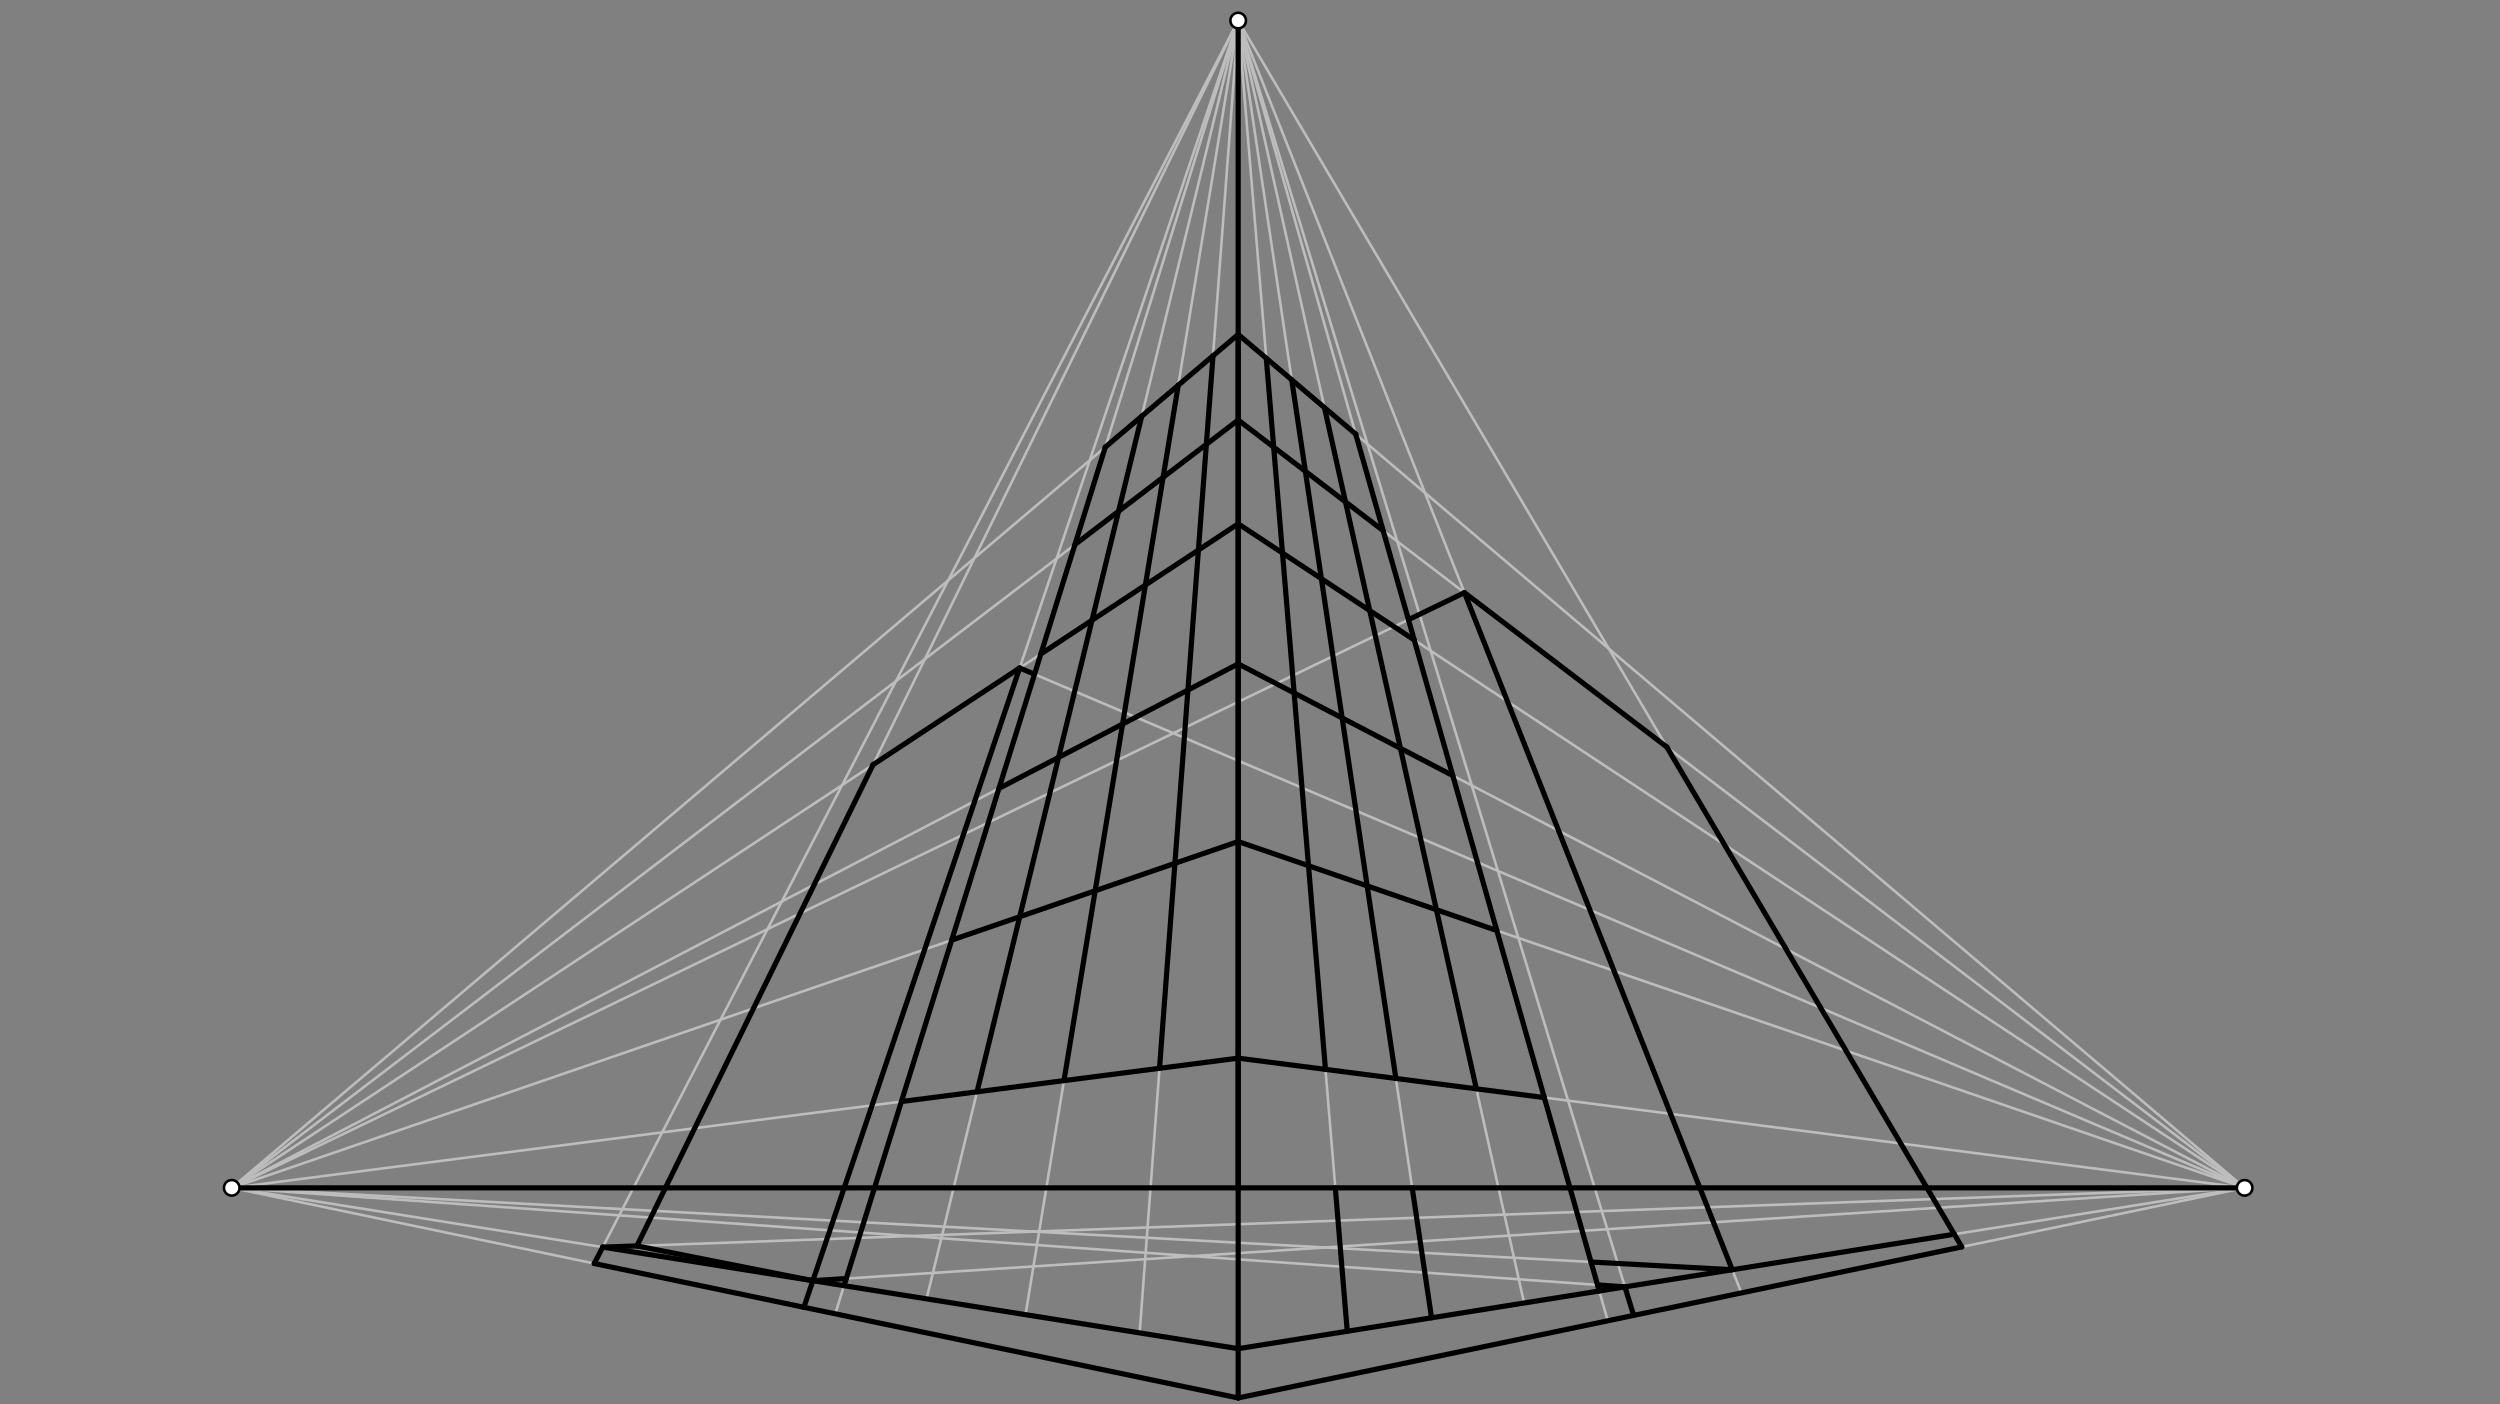 <svg xmlns="http://www.w3.org/2000/svg" class="svg--816" height="100%" preserveAspectRatio="xMidYMid meet" viewBox="0 0 963.78 541.417" width="100%"><rect x="0" y="0" width="963.78" height="541.417" fill="#808080" stroke="none"/><defs><marker id="marker-arrow" markerHeight="16" markerUnits="userSpaceOnUse" markerWidth="24" orient="auto-start-reverse" refX="24" refY="4" viewBox="0 0 24 8"><path d="M 0 0 L 24 4 L 0 8 z" stroke="inherit"></path></marker></defs><g class="aux-layer--949"><g class="element--733"><line stroke="#BDBDBD" stroke-dasharray="none" stroke-linecap="round" stroke-width="1" x1="477.333" x2="477.333" y1="457.927" y2="538.927"></line></g><g class="element--733"><line stroke="#BDBDBD" stroke-dasharray="none" stroke-linecap="round" stroke-width="1" x1="477.333" x2="89.333" y1="538.927" y2="457.927"></line></g><g class="element--733"><line stroke="#BDBDBD" stroke-dasharray="none" stroke-linecap="round" stroke-width="1" x1="477.333" x2="865.333" y1="538.927" y2="457.927"></line></g><g class="element--733"><line stroke="#BDBDBD" stroke-dasharray="none" stroke-linecap="round" stroke-width="1" x1="322.005" x2="477.333" y1="506.5" y2="7.927"></line></g><g class="element--733"><line stroke="#BDBDBD" stroke-dasharray="none" stroke-linecap="round" stroke-width="1" x1="619.805" x2="477.333" y1="509.184" y2="7.927"></line></g><g class="element--733"><line stroke="#BDBDBD" stroke-dasharray="none" stroke-linecap="round" stroke-width="1" x1="89.333" x2="477.333" y1="457.927" y2="128.927"></line></g><g class="element--733"><line stroke="#BDBDBD" stroke-dasharray="none" stroke-linecap="round" stroke-width="1" x1="477.333" x2="865.333" y1="128.927" y2="457.927"></line></g><g class="element--733"><line stroke="#BDBDBD" stroke-dasharray="none" stroke-linecap="round" stroke-width="1" x1="477.333" x2="89.333" y1="519.927" y2="457.927"></line></g><g class="element--733"><line stroke="#BDBDBD" stroke-dasharray="none" stroke-linecap="round" stroke-width="1" x1="477.333" x2="865.333" y1="519.927" y2="457.927"></line></g><g class="element--733"><line stroke="#BDBDBD" stroke-dasharray="none" stroke-linecap="round" stroke-width="1" x1="309.906" x2="477.333" y1="503.974" y2="7.927"></line></g><g class="element--733"><line stroke="#BDBDBD" stroke-dasharray="none" stroke-linecap="round" stroke-width="1" x1="629.787" x2="477.333" y1="507.1" y2="7.927"></line></g><g class="element--733"><line stroke="#BDBDBD" stroke-dasharray="none" stroke-linecap="round" stroke-width="1" x1="313.365" x2="865.333" y1="493.726" y2="457.927"></line></g><g class="element--733"><line stroke="#BDBDBD" stroke-dasharray="none" stroke-linecap="round" stroke-width="1" x1="626.428" x2="89.333" y1="496.103" y2="457.927"></line></g><g class="element--733"><line stroke="#BDBDBD" stroke-dasharray="none" stroke-linecap="round" stroke-width="1" x1="395.349" x2="477.333" y1="506.827" y2="7.927"></line></g><g class="element--733"><line stroke="#BDBDBD" stroke-dasharray="none" stroke-linecap="round" stroke-width="1" x1="357.205" x2="477.333" y1="500.731" y2="7.927"></line></g><g class="element--733"><line stroke="#BDBDBD" stroke-dasharray="none" stroke-linecap="round" stroke-width="1" x1="439.345" x2="477.333" y1="513.857" y2="7.927"></line></g><g class="element--733"><line stroke="#BDBDBD" stroke-dasharray="none" stroke-linecap="round" stroke-width="1" x1="551.881" x2="477.333" y1="508.015" y2="7.927"></line></g><g class="element--733"><line stroke="#BDBDBD" stroke-dasharray="none" stroke-linecap="round" stroke-width="1" x1="587.555" x2="477.333" y1="502.314" y2="7.927"></line></g><g class="element--733"><line stroke="#BDBDBD" stroke-dasharray="none" stroke-linecap="round" stroke-width="1" x1="519.378" x2="477.333" y1="513.209" y2="7.927"></line></g><g class="element--733"><line stroke="#BDBDBD" stroke-dasharray="none" stroke-linecap="round" stroke-width="1" x1="477.333" x2="89.333" y1="407.927" y2="457.927"></line></g><g class="element--733"><line stroke="#BDBDBD" stroke-dasharray="none" stroke-linecap="round" stroke-width="1" x1="477.333" x2="89.333" y1="324.427" y2="457.927"></line></g><g class="element--733"><line stroke="#BDBDBD" stroke-dasharray="none" stroke-linecap="round" stroke-width="1" x1="477.333" x2="89.333" y1="255.927" y2="457.927"></line></g><g class="element--733"><line stroke="#BDBDBD" stroke-dasharray="none" stroke-linecap="round" stroke-width="1" x1="477.333" x2="89.333" y1="201.927" y2="457.927"></line></g><g class="element--733"><line stroke="#BDBDBD" stroke-dasharray="none" stroke-linecap="round" stroke-width="1" x1="477.333" x2="89.333" y1="161.927" y2="457.927"></line></g><g class="element--733"><line stroke="#BDBDBD" stroke-dasharray="none" stroke-linecap="round" stroke-width="1" x1="477.333" x2="865.333" y1="407.927" y2="457.927"></line></g><g class="element--733"><line stroke="#BDBDBD" stroke-dasharray="none" stroke-linecap="round" stroke-width="1" x1="477.333" x2="865.333" y1="324.427" y2="457.927"></line></g><g class="element--733"><line stroke="#BDBDBD" stroke-dasharray="none" stroke-linecap="round" stroke-width="1" x1="477.333" x2="865.333" y1="255.927" y2="457.927"></line></g><g class="element--733"><line stroke="#BDBDBD" stroke-dasharray="none" stroke-linecap="round" stroke-width="1" x1="477.333" x2="865.333" y1="201.927" y2="457.927"></line></g><g class="element--733"><line stroke="#BDBDBD" stroke-dasharray="none" stroke-linecap="round" stroke-width="1" x1="477.333" x2="865.333" y1="161.927" y2="457.927"></line></g><g class="element--733"><line stroke="#BDBDBD" stroke-dasharray="none" stroke-linecap="round" stroke-width="1" x1="229.088" x2="477.333" y1="487.103" y2="7.927"></line></g><g class="element--733"><line stroke="#BDBDBD" stroke-dasharray="none" stroke-linecap="round" stroke-width="1" x1="232.362" x2="865.333" y1="480.782" y2="457.927"></line></g><g class="element--733"><line stroke="#BDBDBD" stroke-dasharray="none" stroke-linecap="round" stroke-width="1" x1="245.547" x2="477.333" y1="480.306" y2="7.927"></line></g><g class="element--733"><line stroke="#BDBDBD" stroke-dasharray="none" stroke-linecap="round" stroke-width="1" x1="393.094" x2="865.333" y1="257.508" y2="457.927"></line></g><g class="element--733"><line stroke="#BDBDBD" stroke-dasharray="none" stroke-linecap="round" stroke-width="1" x1="756.284" x2="477.333" y1="480.692" y2="7.927"></line></g><g class="element--733"><line stroke="#BDBDBD" stroke-dasharray="none" stroke-linecap="round" stroke-width="1" x1="671.333" x2="477.333" y1="498.427" y2="7.927"></line></g><g class="element--733"><line stroke="#BDBDBD" stroke-dasharray="none" stroke-linecap="round" stroke-width="1" x1="564.563" x2="89.333" y1="228.473" y2="457.927"></line></g><g class="element--733"><line stroke="#BDBDBD" stroke-dasharray="none" stroke-linecap="round" stroke-width="1" x1="667.799" x2="89.333" y1="489.492" y2="457.927"></line></g></g><g class="main-layer--75a"><g class="element--733"><line stroke="#000000" stroke-dasharray="none" stroke-linecap="round" stroke-width="2" x1="89.333" x2="865.333" y1="457.927" y2="457.927"></line></g><g class="element--733"><line stroke="#000000" stroke-dasharray="none" stroke-linecap="round" stroke-width="2" x1="477.333" x2="477.333" y1="457.927" y2="7.927"></line></g><g class="element--733"><line stroke="#000000" stroke-dasharray="none" stroke-linecap="round" stroke-width="2" x1="309.906" x2="477.333" y1="503.974" y2="538.927"></line></g><g class="element--733"><line stroke="#000000" stroke-dasharray="none" stroke-linecap="round" stroke-width="2" x1="477.333" x2="629.787" y1="538.927" y2="507.1"></line></g><g class="element--733"><line stroke="#000000" stroke-dasharray="none" stroke-linecap="round" stroke-width="2" x1="629.787" x2="626.428" y1="507.1" y2="496.103"></line></g><g class="element--733"><line stroke="#000000" stroke-dasharray="none" stroke-linecap="round" stroke-width="2" x1="626.428" x2="477.333" y1="496.103" y2="519.927"></line></g><g class="element--733"><line stroke="#000000" stroke-dasharray="none" stroke-linecap="round" stroke-width="2" x1="477.333" x2="313.365" y1="519.927" y2="493.726"></line></g><g class="element--733"><line stroke="#000000" stroke-dasharray="none" stroke-linecap="round" stroke-width="2" x1="313.365" x2="309.906" y1="493.726" y2="503.974"></line></g><g class="element--733"><line stroke="#000000" stroke-dasharray="none" stroke-linecap="round" stroke-width="2" x1="313.365" x2="326.245" y1="493.726" y2="492.891"></line></g><g class="element--733"><line stroke="#000000" stroke-dasharray="none" stroke-linecap="round" stroke-width="2" x1="626.428" x2="615.873" y1="496.103" y2="495.352"></line></g><g class="element--733"><line stroke="#000000" stroke-dasharray="none" stroke-linecap="round" stroke-width="2" x1="477.333" x2="477.333" y1="538.927" y2="519.927"></line></g><g class="element--733"><line stroke="#000000" stroke-dasharray="none" stroke-linecap="round" stroke-width="2" x1="325.386" x2="426.103" y1="495.647" y2="172.368"></line></g><g class="element--733"><line stroke="#000000" stroke-dasharray="none" stroke-linecap="round" stroke-width="2" x1="477.333" x2="477.333" y1="519.927" y2="128.927"></line></g><g class="element--733"><line stroke="#000000" stroke-dasharray="none" stroke-linecap="round" stroke-width="2" x1="616.536" x2="522.645" y1="497.683" y2="167.349"></line></g><g class="element--733"><line stroke="#000000" stroke-dasharray="none" stroke-linecap="round" stroke-width="2" x1="522.645" x2="477.333" y1="167.349" y2="128.927"></line></g><g class="element--733"><line stroke="#000000" stroke-dasharray="none" stroke-linecap="round" stroke-width="2" x1="477.333" x2="426.103" y1="128.927" y2="172.368"></line></g><g class="element--733"><line stroke="#000000" stroke-dasharray="none" stroke-linecap="round" stroke-width="2" x1="229.088" x2="309.906" y1="487.103" y2="503.974"></line></g><g class="element--733"><line stroke="#000000" stroke-dasharray="none" stroke-linecap="round" stroke-width="2" x1="229.088" x2="232.362" y1="487.103" y2="480.782"></line></g><g class="element--733"><line stroke="#000000" stroke-dasharray="none" stroke-linecap="round" stroke-width="2" x1="313.365" x2="232.362" y1="493.726" y2="480.782"></line></g><g class="element--733"><line stroke="#000000" stroke-dasharray="none" stroke-linecap="round" stroke-width="2" x1="245.547" x2="336.57" y1="480.306" y2="294.802"></line></g><g class="element--733"><line stroke="#000000" stroke-dasharray="none" stroke-linecap="round" stroke-width="2" x1="336.57" x2="393.094" y1="294.802" y2="257.508"></line></g><g class="element--733"><line stroke="#000000" stroke-dasharray="none" stroke-linecap="round" stroke-width="2" x1="393.094" x2="313.365" y1="257.508" y2="493.726"></line></g><g class="element--733"><line stroke="#000000" stroke-dasharray="none" stroke-linecap="round" stroke-width="2" x1="313.365" x2="245.547" y1="493.726" y2="480.306"></line></g><g class="element--733"><line stroke="#000000" stroke-dasharray="none" stroke-linecap="round" stroke-width="2" x1="245.547" x2="232.362" y1="480.306" y2="480.782"></line></g><g class="element--733"><line stroke="#000000" stroke-dasharray="none" stroke-linecap="round" stroke-width="2" x1="393.094" x2="398.82" y1="257.508" y2="259.938"></line></g><g class="element--733"><line stroke="#000000" stroke-dasharray="none" stroke-linecap="round" stroke-width="2" x1="629.787" x2="756.284" y1="507.1" y2="480.692"></line></g><g class="element--733"><line stroke="#000000" stroke-dasharray="none" stroke-linecap="round" stroke-width="2" x1="756.284" x2="642.585" y1="480.692" y2="287.996"></line></g><g class="element--733"><line stroke="#000000" stroke-dasharray="none" stroke-linecap="round" stroke-width="2" x1="642.585" x2="564.563" y1="287.996" y2="228.473"></line></g><g class="element--733"><line stroke="#000000" stroke-dasharray="none" stroke-linecap="round" stroke-width="2" x1="564.563" x2="667.799" y1="228.473" y2="489.492"></line></g><g class="element--733"><line stroke="#000000" stroke-dasharray="none" stroke-linecap="round" stroke-width="2" x1="564.563" x2="542.98" y1="228.473" y2="238.894"></line></g><g class="element--733"><line stroke="#000000" stroke-dasharray="none" stroke-linecap="round" stroke-width="2" x1="667.799" x2="613.363" y1="489.492" y2="486.521"></line></g><g class="element--733"><line stroke="#000000" stroke-dasharray="none" stroke-linecap="round" stroke-width="2" x1="753.405" x2="626.428" y1="475.813" y2="496.103"></line></g><g class="element--733"><line stroke="#000000" stroke-dasharray="none" stroke-linecap="round" stroke-width="2" x1="477.333" x2="414.397" y1="161.927" y2="209.94"></line></g><g class="element--733"><line stroke="#000000" stroke-dasharray="none" stroke-linecap="round" stroke-width="2" x1="477.333" x2="401.255" y1="201.927" y2="252.123"></line></g><g class="element--733"><line stroke="#000000" stroke-dasharray="none" stroke-linecap="round" stroke-width="2" x1="477.333" x2="385.112" y1="255.927" y2="303.939"></line></g><g class="element--733"><line stroke="#000000" stroke-dasharray="none" stroke-linecap="round" stroke-width="2" x1="477.333" x2="366.89" y1="324.427" y2="362.427"></line></g><g class="element--733"><line stroke="#000000" stroke-dasharray="none" stroke-linecap="round" stroke-width="2" x1="477.333" x2="347.503" y1="407.927" y2="424.658"></line></g><g class="element--733"><line stroke="#000000" stroke-dasharray="none" stroke-linecap="round" stroke-width="2" x1="477.333" x2="533.223" y1="161.927" y2="204.565"></line></g><g class="element--733"><line stroke="#000000" stroke-dasharray="none" stroke-linecap="round" stroke-width="2" x1="477.333" x2="545.201" y1="201.927" y2="246.706"></line></g><g class="element--733"><line stroke="#000000" stroke-dasharray="none" stroke-linecap="round" stroke-width="2" x1="477.333" x2="560.064" y1="255.927" y2="298.998"></line></g><g class="element--733"><line stroke="#000000" stroke-dasharray="none" stroke-linecap="round" stroke-width="2" x1="477.333" x2="577.042" y1="324.427" y2="358.734"></line></g><g class="element--733"><line stroke="#000000" stroke-dasharray="none" stroke-linecap="round" stroke-width="2" x1="477.333" x2="595.347" y1="407.927" y2="423.135"></line></g><g class="element--733"><line stroke="#000000" stroke-dasharray="none" stroke-linecap="round" stroke-width="2" x1="519.378" x2="514.778" y1="513.209" y2="457.927"></line></g><g class="element--733"><line stroke="#000000" stroke-dasharray="none" stroke-linecap="round" stroke-width="2" x1="551.881" x2="544.414" y1="508.015" y2="457.927"></line></g><g class="element--733"><line stroke="#000000" stroke-dasharray="none" stroke-linecap="round" stroke-width="2" x1="440.153" x2="376.665" y1="160.454" y2="420.9"></line></g><g class="element--733"><line stroke="#000000" stroke-dasharray="none" stroke-linecap="round" stroke-width="2" x1="454.23" x2="410.179" y1="148.517" y2="416.581"></line></g><g class="element--733"><line stroke="#000000" stroke-dasharray="none" stroke-linecap="round" stroke-width="2" x1="467.63" x2="447.005" y1="137.155" y2="411.835"></line></g><g class="element--733"><line stroke="#000000" stroke-dasharray="none" stroke-linecap="round" stroke-width="2" x1="488.166" x2="510.979" y1="138.113" y2="412.263"></line></g><g class="element--733"><line stroke="#000000" stroke-dasharray="none" stroke-linecap="round" stroke-width="2" x1="497.98" x2="538.129" y1="146.435" y2="415.762"></line></g><g class="element--733"><line stroke="#000000" stroke-dasharray="none" stroke-linecap="round" stroke-width="2" x1="510.598" x2="569.15" y1="157.134" y2="419.759"></line></g><g class="element--733"><circle cx="477.333" cy="7.927" r="3" stroke="#000000" stroke-width="1" fill="#ffffff"></circle>}</g><g class="element--733"><circle cx="89.333" cy="457.927" r="3" stroke="#000000" stroke-width="1" fill="#ffffff"></circle>}</g><g class="element--733"><circle cx="865.333" cy="457.927" r="3" stroke="#000000" stroke-width="1" fill="#ffffff"></circle>}</g></g><g class="snaps-layer--ac6"></g><g class="temp-layer--52d"></g></svg>